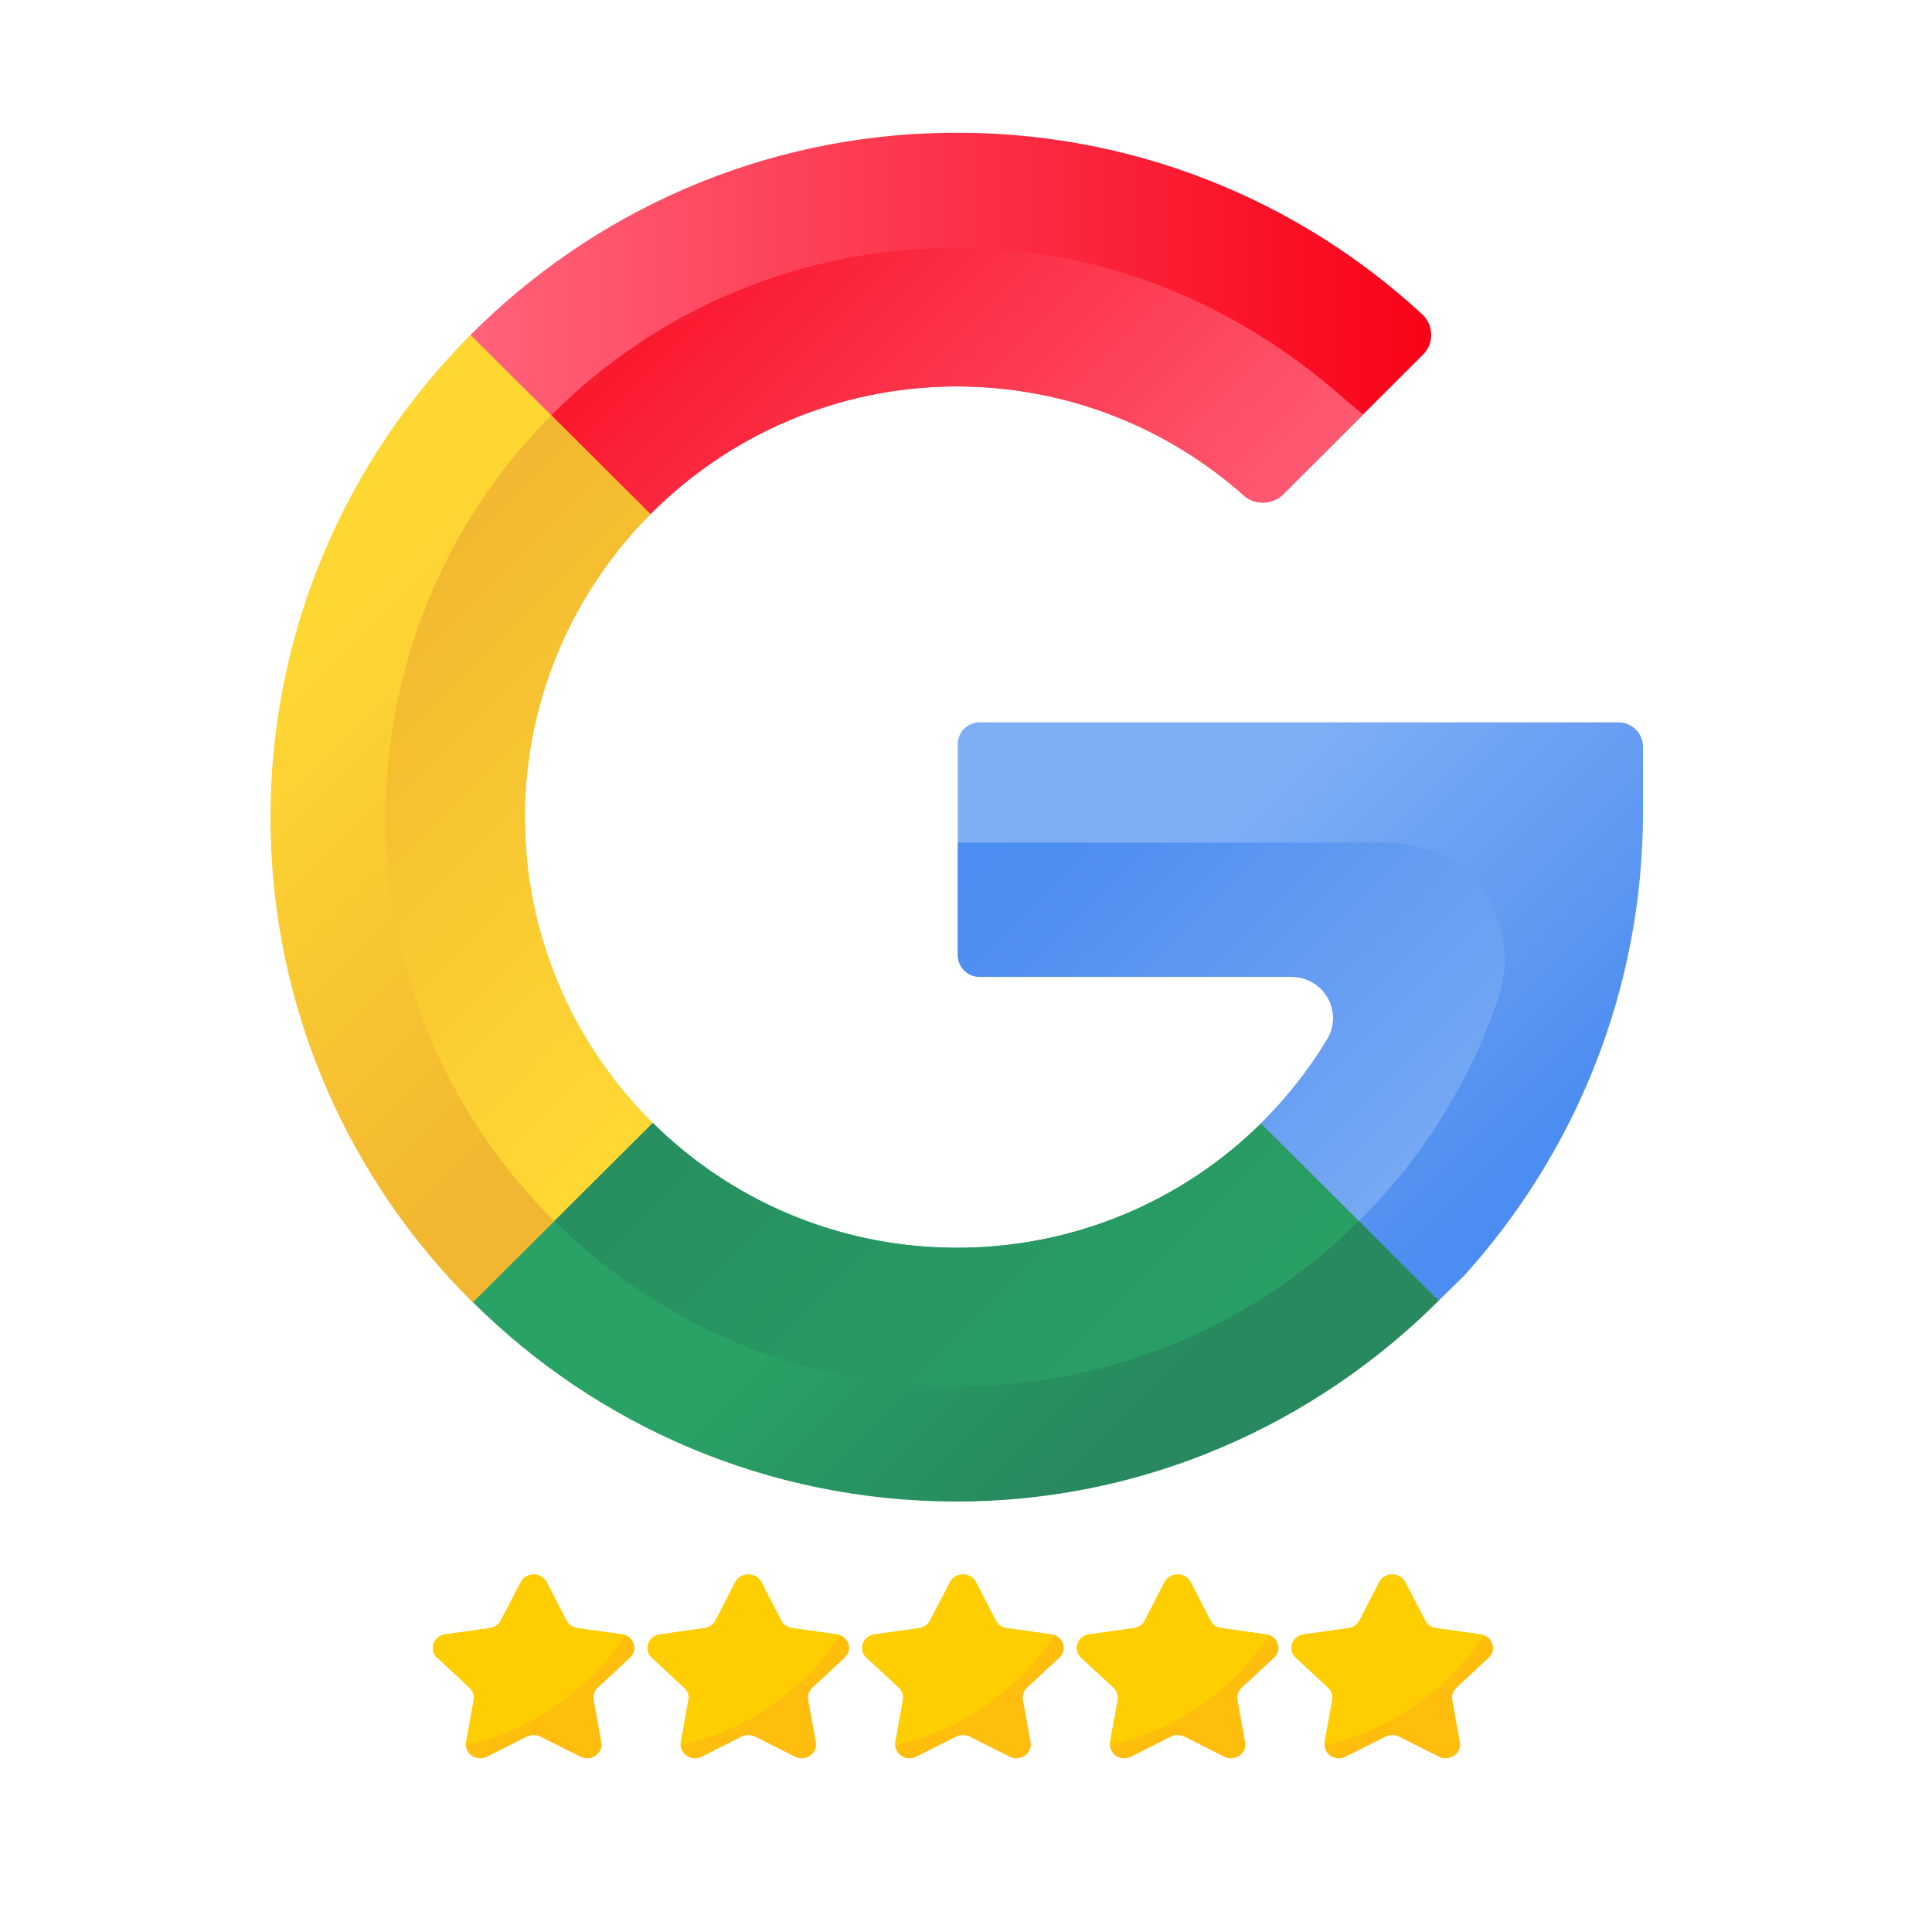 <svg xmlns="http://www.w3.org/2000/svg" xmlns:xlink="http://www.w3.org/1999/xlink" width="50" zoomAndPan="magnify" viewBox="0 0 37.5 37.5" height="50" preserveAspectRatio="xMidYMid meet" version="1.2"><defs><clipPath id="1d88b30c04"><path d="M 9 2.516 L 28 2.516 L 28 11 L 9 11 Z M 9 2.516 "/></clipPath><clipPath id="b531ff776f"><path d="M 12.625 9.98 C 14.148 8.449 16.258 7.5 18.578 7.5 C 20.719 7.504 22.668 8.305 24.148 9.621 C 24.359 9.809 24.699 9.797 24.902 9.598 L 27.617 6.887 C 27.84 6.668 27.832 6.309 27.602 6.098 C 25.184 3.867 21.934 2.523 18.367 2.578 C 14.762 2.629 11.5 4.125 9.133 6.5 C 8.867 6.766 9.18 9.973 9.18 9.973 C 9.18 9.973 11.137 11.477 12.625 9.98 Z M 12.625 9.98 "/></clipPath><linearGradient x1="69.282" gradientTransform="matrix(0.052,0,0,0.052,5.25,2.575)" y1="77.444" x2="432.436" gradientUnits="userSpaceOnUse" y2="77.444" id="71d6b989e4"><stop style="stop-color:#ff637b;stop-opacity:1;" offset="0"/><stop style="stop-color:#ff637b;stop-opacity:1;" offset="0.016"/><stop style="stop-color:#ff627a;stop-opacity:1;" offset="0.023"/><stop style="stop-color:#ff6179;stop-opacity:1;" offset="0.031"/><stop style="stop-color:#ff6078;stop-opacity:1;" offset="0.039"/><stop style="stop-color:#ff6077;stop-opacity:1;" offset="0.047"/><stop style="stop-color:#ff5f77;stop-opacity:1;" offset="0.055"/><stop style="stop-color:#ff5e76;stop-opacity:1;" offset="0.062"/><stop style="stop-color:#ff5d75;stop-opacity:1;" offset="0.07"/><stop style="stop-color:#ff5c74;stop-opacity:1;" offset="0.078"/><stop style="stop-color:#ff5c73;stop-opacity:1;" offset="0.086"/><stop style="stop-color:#fe5b73;stop-opacity:1;" offset="0.094"/><stop style="stop-color:#fe5a72;stop-opacity:1;" offset="0.102"/><stop style="stop-color:#fe5971;stop-opacity:1;" offset="0.109"/><stop style="stop-color:#fe5970;stop-opacity:1;" offset="0.117"/><stop style="stop-color:#fe5870;stop-opacity:1;" offset="0.125"/><stop style="stop-color:#fe576f;stop-opacity:1;" offset="0.133"/><stop style="stop-color:#fe566e;stop-opacity:1;" offset="0.141"/><stop style="stop-color:#fe566d;stop-opacity:1;" offset="0.148"/><stop style="stop-color:#fe556c;stop-opacity:1;" offset="0.156"/><stop style="stop-color:#fe546c;stop-opacity:1;" offset="0.164"/><stop style="stop-color:#fe536b;stop-opacity:1;" offset="0.172"/><stop style="stop-color:#fe536a;stop-opacity:1;" offset="0.18"/><stop style="stop-color:#fe5269;stop-opacity:1;" offset="0.188"/><stop style="stop-color:#fe5168;stop-opacity:1;" offset="0.195"/><stop style="stop-color:#fe5068;stop-opacity:1;" offset="0.203"/><stop style="stop-color:#fe4f67;stop-opacity:1;" offset="0.211"/><stop style="stop-color:#fe4f66;stop-opacity:1;" offset="0.219"/><stop style="stop-color:#fe4e65;stop-opacity:1;" offset="0.227"/><stop style="stop-color:#fe4d64;stop-opacity:1;" offset="0.234"/><stop style="stop-color:#fe4c64;stop-opacity:1;" offset="0.242"/><stop style="stop-color:#fe4c63;stop-opacity:1;" offset="0.25"/><stop style="stop-color:#fd4b62;stop-opacity:1;" offset="0.258"/><stop style="stop-color:#fd4a61;stop-opacity:1;" offset="0.266"/><stop style="stop-color:#fd4960;stop-opacity:1;" offset="0.273"/><stop style="stop-color:#fd4960;stop-opacity:1;" offset="0.281"/><stop style="stop-color:#fd485f;stop-opacity:1;" offset="0.289"/><stop style="stop-color:#fd475e;stop-opacity:1;" offset="0.297"/><stop style="stop-color:#fd465d;stop-opacity:1;" offset="0.305"/><stop style="stop-color:#fd465d;stop-opacity:1;" offset="0.312"/><stop style="stop-color:#fd455c;stop-opacity:1;" offset="0.32"/><stop style="stop-color:#fd445b;stop-opacity:1;" offset="0.328"/><stop style="stop-color:#fd435a;stop-opacity:1;" offset="0.336"/><stop style="stop-color:#fd4259;stop-opacity:1;" offset="0.344"/><stop style="stop-color:#fd4259;stop-opacity:1;" offset="0.352"/><stop style="stop-color:#fd4158;stop-opacity:1;" offset="0.359"/><stop style="stop-color:#fd4057;stop-opacity:1;" offset="0.367"/><stop style="stop-color:#fd3f56;stop-opacity:1;" offset="0.375"/><stop style="stop-color:#fd3f55;stop-opacity:1;" offset="0.383"/><stop style="stop-color:#fd3e55;stop-opacity:1;" offset="0.391"/><stop style="stop-color:#fd3d54;stop-opacity:1;" offset="0.398"/><stop style="stop-color:#fd3c53;stop-opacity:1;" offset="0.406"/><stop style="stop-color:#fd3c52;stop-opacity:1;" offset="0.414"/><stop style="stop-color:#fc3b51;stop-opacity:1;" offset="0.422"/><stop style="stop-color:#fc3a51;stop-opacity:1;" offset="0.43"/><stop style="stop-color:#fc3950;stop-opacity:1;" offset="0.438"/><stop style="stop-color:#fc384f;stop-opacity:1;" offset="0.445"/><stop style="stop-color:#fc384e;stop-opacity:1;" offset="0.453"/><stop style="stop-color:#fc374e;stop-opacity:1;" offset="0.461"/><stop style="stop-color:#fc364d;stop-opacity:1;" offset="0.469"/><stop style="stop-color:#fc354c;stop-opacity:1;" offset="0.477"/><stop style="stop-color:#fc354b;stop-opacity:1;" offset="0.484"/><stop style="stop-color:#fc344a;stop-opacity:1;" offset="0.492"/><stop style="stop-color:#fc334a;stop-opacity:1;" offset="0.5"/><stop style="stop-color:#fc3249;stop-opacity:1;" offset="0.508"/><stop style="stop-color:#fc3248;stop-opacity:1;" offset="0.516"/><stop style="stop-color:#fc3147;stop-opacity:1;" offset="0.523"/><stop style="stop-color:#fc3046;stop-opacity:1;" offset="0.531"/><stop style="stop-color:#fc2f46;stop-opacity:1;" offset="0.539"/><stop style="stop-color:#fc2f45;stop-opacity:1;" offset="0.547"/><stop style="stop-color:#fc2e44;stop-opacity:1;" offset="0.555"/><stop style="stop-color:#fc2d43;stop-opacity:1;" offset="0.562"/><stop style="stop-color:#fc2c42;stop-opacity:1;" offset="0.57"/><stop style="stop-color:#fb2b42;stop-opacity:1;" offset="0.578"/><stop style="stop-color:#fb2b41;stop-opacity:1;" offset="0.586"/><stop style="stop-color:#fb2a40;stop-opacity:1;" offset="0.594"/><stop style="stop-color:#fb293f;stop-opacity:1;" offset="0.602"/><stop style="stop-color:#fb283f;stop-opacity:1;" offset="0.609"/><stop style="stop-color:#fb283e;stop-opacity:1;" offset="0.617"/><stop style="stop-color:#fb273d;stop-opacity:1;" offset="0.625"/><stop style="stop-color:#fb263c;stop-opacity:1;" offset="0.633"/><stop style="stop-color:#fb253b;stop-opacity:1;" offset="0.641"/><stop style="stop-color:#fb253b;stop-opacity:1;" offset="0.648"/><stop style="stop-color:#fb243a;stop-opacity:1;" offset="0.656"/><stop style="stop-color:#fb2339;stop-opacity:1;" offset="0.664"/><stop style="stop-color:#fb2238;stop-opacity:1;" offset="0.672"/><stop style="stop-color:#fb2237;stop-opacity:1;" offset="0.68"/><stop style="stop-color:#fb2137;stop-opacity:1;" offset="0.688"/><stop style="stop-color:#fb2036;stop-opacity:1;" offset="0.695"/><stop style="stop-color:#fb1f35;stop-opacity:1;" offset="0.703"/><stop style="stop-color:#fb1e34;stop-opacity:1;" offset="0.711"/><stop style="stop-color:#fb1e33;stop-opacity:1;" offset="0.719"/><stop style="stop-color:#fb1d33;stop-opacity:1;" offset="0.727"/><stop style="stop-color:#fb1c32;stop-opacity:1;" offset="0.734"/><stop style="stop-color:#fa1b31;stop-opacity:1;" offset="0.742"/><stop style="stop-color:#fa1b30;stop-opacity:1;" offset="0.75"/><stop style="stop-color:#fa1a30;stop-opacity:1;" offset="0.758"/><stop style="stop-color:#fa192f;stop-opacity:1;" offset="0.766"/><stop style="stop-color:#fa182e;stop-opacity:1;" offset="0.773"/><stop style="stop-color:#fa182d;stop-opacity:1;" offset="0.781"/><stop style="stop-color:#fa172c;stop-opacity:1;" offset="0.789"/><stop style="stop-color:#fa162c;stop-opacity:1;" offset="0.797"/><stop style="stop-color:#fa152b;stop-opacity:1;" offset="0.805"/><stop style="stop-color:#fa142a;stop-opacity:1;" offset="0.812"/><stop style="stop-color:#fa1429;stop-opacity:1;" offset="0.82"/><stop style="stop-color:#fa1328;stop-opacity:1;" offset="0.828"/><stop style="stop-color:#fa1228;stop-opacity:1;" offset="0.836"/><stop style="stop-color:#fa1127;stop-opacity:1;" offset="0.844"/><stop style="stop-color:#fa1126;stop-opacity:1;" offset="0.852"/><stop style="stop-color:#fa1025;stop-opacity:1;" offset="0.859"/><stop style="stop-color:#fa0f24;stop-opacity:1;" offset="0.867"/><stop style="stop-color:#fa0e24;stop-opacity:1;" offset="0.875"/><stop style="stop-color:#fa0e23;stop-opacity:1;" offset="0.883"/><stop style="stop-color:#fa0d22;stop-opacity:1;" offset="0.891"/><stop style="stop-color:#fa0c21;stop-opacity:1;" offset="0.898"/><stop style="stop-color:#f90b21;stop-opacity:1;" offset="0.906"/><stop style="stop-color:#f90b20;stop-opacity:1;" offset="0.914"/><stop style="stop-color:#f90a1f;stop-opacity:1;" offset="0.922"/><stop style="stop-color:#f9091e;stop-opacity:1;" offset="0.93"/><stop style="stop-color:#f9081d;stop-opacity:1;" offset="0.938"/><stop style="stop-color:#f9071d;stop-opacity:1;" offset="0.945"/><stop style="stop-color:#f9071c;stop-opacity:1;" offset="0.953"/><stop style="stop-color:#f9061b;stop-opacity:1;" offset="0.961"/><stop style="stop-color:#f9051a;stop-opacity:1;" offset="0.969"/><stop style="stop-color:#f90419;stop-opacity:1;" offset="0.977"/><stop style="stop-color:#f90419;stop-opacity:1;" offset="0.984"/><stop style="stop-color:#f90318;stop-opacity:1;" offset="0.992"/><stop style="stop-color:#f90217;stop-opacity:1;" offset="1"/></linearGradient><clipPath id="1680686fc8"><path d="M 10 4 L 27 4 L 27 10 L 10 10 Z M 10 4 "/></clipPath><clipPath id="4f5e341911"><path d="M 12.625 9.98 C 14.148 8.449 16.258 7.5 18.578 7.5 C 20.719 7.504 22.668 8.305 24.148 9.621 C 24.359 9.809 24.699 9.797 24.902 9.598 L 26.461 8.043 C 26.324 7.938 26.191 7.828 26.059 7.711 C 24.027 5.918 21.387 4.777 18.453 4.809 C 15.41 4.84 12.676 6.078 10.699 8.062 C 10.484 8.277 10.398 9.977 10.398 9.977 C 10.398 9.977 10.652 9.953 12.625 9.98 Z M 12.625 9.98 "/></clipPath><linearGradient x1="338.513" gradientTransform="matrix(0.052,0,0,0.052,5.25,2.575)" y1="209.716" x2="134.808" gradientUnits="userSpaceOnUse" y2="6.01" id="d43ab3bf2d"><stop style="stop-color:#ff6178;stop-opacity:1;" offset="0"/><stop style="stop-color:#ff6078;stop-opacity:1;" offset="0.008"/><stop style="stop-color:#ff5f77;stop-opacity:1;" offset="0.016"/><stop style="stop-color:#ff5f77;stop-opacity:1;" offset="0.023"/><stop style="stop-color:#ff5e76;stop-opacity:1;" offset="0.031"/><stop style="stop-color:#ff5d75;stop-opacity:1;" offset="0.039"/><stop style="stop-color:#ff5d75;stop-opacity:1;" offset="0.047"/><stop style="stop-color:#ff5c74;stop-opacity:1;" offset="0.055"/><stop style="stop-color:#ff5b73;stop-opacity:1;" offset="0.062"/><stop style="stop-color:#fe5b72;stop-opacity:1;" offset="0.07"/><stop style="stop-color:#fe5a72;stop-opacity:1;" offset="0.078"/><stop style="stop-color:#fe5971;stop-opacity:1;" offset="0.086"/><stop style="stop-color:#fe5970;stop-opacity:1;" offset="0.094"/><stop style="stop-color:#fe5870;stop-opacity:1;" offset="0.102"/><stop style="stop-color:#fe576f;stop-opacity:1;" offset="0.109"/><stop style="stop-color:#fe576e;stop-opacity:1;" offset="0.117"/><stop style="stop-color:#fe566d;stop-opacity:1;" offset="0.125"/><stop style="stop-color:#fe556d;stop-opacity:1;" offset="0.133"/><stop style="stop-color:#fe556c;stop-opacity:1;" offset="0.141"/><stop style="stop-color:#fe546b;stop-opacity:1;" offset="0.148"/><stop style="stop-color:#fe536b;stop-opacity:1;" offset="0.156"/><stop style="stop-color:#fe526a;stop-opacity:1;" offset="0.164"/><stop style="stop-color:#fe5269;stop-opacity:1;" offset="0.172"/><stop style="stop-color:#fe5169;stop-opacity:1;" offset="0.18"/><stop style="stop-color:#fe5068;stop-opacity:1;" offset="0.188"/><stop style="stop-color:#fe5067;stop-opacity:1;" offset="0.195"/><stop style="stop-color:#fe4f66;stop-opacity:1;" offset="0.203"/><stop style="stop-color:#fe4e66;stop-opacity:1;" offset="0.211"/><stop style="stop-color:#fe4e65;stop-opacity:1;" offset="0.219"/><stop style="stop-color:#fe4d64;stop-opacity:1;" offset="0.227"/><stop style="stop-color:#fe4c64;stop-opacity:1;" offset="0.234"/><stop style="stop-color:#fe4c63;stop-opacity:1;" offset="0.242"/><stop style="stop-color:#fd4b62;stop-opacity:1;" offset="0.245"/><stop style="stop-color:#fd4b62;stop-opacity:1;" offset="0.25"/><stop style="stop-color:#fd4a61;stop-opacity:1;" offset="0.258"/><stop style="stop-color:#fd4a61;stop-opacity:1;" offset="0.266"/><stop style="stop-color:#fd4960;stop-opacity:1;" offset="0.273"/><stop style="stop-color:#fd485f;stop-opacity:1;" offset="0.281"/><stop style="stop-color:#fd485f;stop-opacity:1;" offset="0.289"/><stop style="stop-color:#fd475e;stop-opacity:1;" offset="0.297"/><stop style="stop-color:#fd465d;stop-opacity:1;" offset="0.305"/><stop style="stop-color:#fd465d;stop-opacity:1;" offset="0.312"/><stop style="stop-color:#fd455c;stop-opacity:1;" offset="0.32"/><stop style="stop-color:#fd445b;stop-opacity:1;" offset="0.328"/><stop style="stop-color:#fd435a;stop-opacity:1;" offset="0.336"/><stop style="stop-color:#fd435a;stop-opacity:1;" offset="0.344"/><stop style="stop-color:#fd4259;stop-opacity:1;" offset="0.352"/><stop style="stop-color:#fd4158;stop-opacity:1;" offset="0.359"/><stop style="stop-color:#fd4158;stop-opacity:1;" offset="0.367"/><stop style="stop-color:#fd4057;stop-opacity:1;" offset="0.375"/><stop style="stop-color:#fd3f56;stop-opacity:1;" offset="0.383"/><stop style="stop-color:#fd3f55;stop-opacity:1;" offset="0.391"/><stop style="stop-color:#fd3e55;stop-opacity:1;" offset="0.398"/><stop style="stop-color:#fd3d54;stop-opacity:1;" offset="0.406"/><stop style="stop-color:#fd3d53;stop-opacity:1;" offset="0.414"/><stop style="stop-color:#fd3c53;stop-opacity:1;" offset="0.422"/><stop style="stop-color:#fc3b52;stop-opacity:1;" offset="0.43"/><stop style="stop-color:#fc3b51;stop-opacity:1;" offset="0.438"/><stop style="stop-color:#fc3a51;stop-opacity:1;" offset="0.445"/><stop style="stop-color:#fc3950;stop-opacity:1;" offset="0.453"/><stop style="stop-color:#fc394f;stop-opacity:1;" offset="0.461"/><stop style="stop-color:#fc384e;stop-opacity:1;" offset="0.469"/><stop style="stop-color:#fc374e;stop-opacity:1;" offset="0.477"/><stop style="stop-color:#fc364d;stop-opacity:1;" offset="0.484"/><stop style="stop-color:#fc364c;stop-opacity:1;" offset="0.492"/><stop style="stop-color:#fc354c;stop-opacity:1;" offset="0.5"/><stop style="stop-color:#fc344b;stop-opacity:1;" offset="0.508"/><stop style="stop-color:#fc344a;stop-opacity:1;" offset="0.516"/><stop style="stop-color:#fc3349;stop-opacity:1;" offset="0.523"/><stop style="stop-color:#fc3249;stop-opacity:1;" offset="0.531"/><stop style="stop-color:#fc3248;stop-opacity:1;" offset="0.539"/><stop style="stop-color:#fc3147;stop-opacity:1;" offset="0.547"/><stop style="stop-color:#fc3047;stop-opacity:1;" offset="0.555"/><stop style="stop-color:#fc3046;stop-opacity:1;" offset="0.562"/><stop style="stop-color:#fc2f45;stop-opacity:1;" offset="0.57"/><stop style="stop-color:#fc2e45;stop-opacity:1;" offset="0.578"/><stop style="stop-color:#fc2e44;stop-opacity:1;" offset="0.586"/><stop style="stop-color:#fc2d43;stop-opacity:1;" offset="0.594"/><stop style="stop-color:#fc2c42;stop-opacity:1;" offset="0.602"/><stop style="stop-color:#fb2c42;stop-opacity:1;" offset="0.609"/><stop style="stop-color:#fb2b41;stop-opacity:1;" offset="0.617"/><stop style="stop-color:#fb2a40;stop-opacity:1;" offset="0.625"/><stop style="stop-color:#fb2940;stop-opacity:1;" offset="0.633"/><stop style="stop-color:#fb293f;stop-opacity:1;" offset="0.641"/><stop style="stop-color:#fb283e;stop-opacity:1;" offset="0.648"/><stop style="stop-color:#fb273e;stop-opacity:1;" offset="0.656"/><stop style="stop-color:#fb273d;stop-opacity:1;" offset="0.664"/><stop style="stop-color:#fb263c;stop-opacity:1;" offset="0.672"/><stop style="stop-color:#fb253b;stop-opacity:1;" offset="0.68"/><stop style="stop-color:#fb253b;stop-opacity:1;" offset="0.688"/><stop style="stop-color:#fb243a;stop-opacity:1;" offset="0.695"/><stop style="stop-color:#fb2339;stop-opacity:1;" offset="0.703"/><stop style="stop-color:#fb2339;stop-opacity:1;" offset="0.711"/><stop style="stop-color:#fb2238;stop-opacity:1;" offset="0.719"/><stop style="stop-color:#fb2137;stop-opacity:1;" offset="0.727"/><stop style="stop-color:#fb2136;stop-opacity:1;" offset="0.734"/><stop style="stop-color:#fb2036;stop-opacity:1;" offset="0.742"/><stop style="stop-color:#fb1f35;stop-opacity:1;" offset="0.75"/><stop style="stop-color:#fb1f34;stop-opacity:1;" offset="0.755"/><stop style="stop-color:#fb1e34;stop-opacity:1;" offset="0.758"/><stop style="stop-color:#fb1e34;stop-opacity:1;" offset="0.766"/><stop style="stop-color:#fb1d33;stop-opacity:1;" offset="0.773"/><stop style="stop-color:#fb1c32;stop-opacity:1;" offset="0.781"/><stop style="stop-color:#fb1c32;stop-opacity:1;" offset="0.789"/><stop style="stop-color:#fa1b31;stop-opacity:1;" offset="0.797"/><stop style="stop-color:#fa1a30;stop-opacity:1;" offset="0.805"/><stop style="stop-color:#fa1a2f;stop-opacity:1;" offset="0.812"/><stop style="stop-color:#fa192f;stop-opacity:1;" offset="0.82"/><stop style="stop-color:#fa182e;stop-opacity:1;" offset="0.828"/><stop style="stop-color:#fa182d;stop-opacity:1;" offset="0.836"/><stop style="stop-color:#fa172d;stop-opacity:1;" offset="0.844"/><stop style="stop-color:#fa162c;stop-opacity:1;" offset="0.852"/><stop style="stop-color:#fa162b;stop-opacity:1;" offset="0.859"/><stop style="stop-color:#fa152a;stop-opacity:1;" offset="0.867"/><stop style="stop-color:#fa142a;stop-opacity:1;" offset="0.875"/><stop style="stop-color:#fa1429;stop-opacity:1;" offset="0.883"/><stop style="stop-color:#fa1328;stop-opacity:1;" offset="0.891"/><stop style="stop-color:#fa1228;stop-opacity:1;" offset="0.898"/><stop style="stop-color:#fa1227;stop-opacity:1;" offset="0.906"/><stop style="stop-color:#fa1126;stop-opacity:1;" offset="0.914"/><stop style="stop-color:#fa1026;stop-opacity:1;" offset="0.922"/><stop style="stop-color:#fa0f25;stop-opacity:1;" offset="0.93"/><stop style="stop-color:#fa0f24;stop-opacity:1;" offset="0.938"/><stop style="stop-color:#fa0e23;stop-opacity:1;" offset="0.945"/><stop style="stop-color:#fa0d23;stop-opacity:1;" offset="0.953"/><stop style="stop-color:#fa0d22;stop-opacity:1;" offset="0.961"/><stop style="stop-color:#fa0c21;stop-opacity:1;" offset="0.969"/><stop style="stop-color:#f90b21;stop-opacity:1;" offset="0.977"/><stop style="stop-color:#f90b20;stop-opacity:1;" offset="0.984"/><stop style="stop-color:#f90a1f;stop-opacity:1;" offset="0.992"/><stop style="stop-color:#f9091e;stop-opacity:1;" offset="1"/></linearGradient><clipPath id="7c2e58d9bf"><path d="M 5.246 6 L 13 6 L 13 26 L 5.246 26 Z M 5.246 6 "/></clipPath><clipPath id="a7424dfa61"><path d="M 10.188 15.785 C 10.168 18.137 11.121 20.266 12.668 21.797 L 11.48 24.355 L 9.176 25.281 C 6.758 22.879 5.254 19.555 5.25 15.879 C 5.246 12.23 6.73 8.91 9.133 6.5 L 12.625 9.98 C 11.137 11.477 10.211 13.527 10.188 15.785 Z M 10.188 15.785 "/></clipPath><linearGradient x1="-52.785" gradientTransform="matrix(0.052,0,0,0.052,5.25,2.575)" y1="128.026" x2="198.519" gradientUnits="userSpaceOnUse" y2="379.331" id="802beac038"><stop style="stop-color:#ffd833;stop-opacity:1;" offset="0"/><stop style="stop-color:#ffd733;stop-opacity:1;" offset="0.25"/><stop style="stop-color:#fed733;stop-opacity:1;" offset="0.266"/><stop style="stop-color:#fed633;stop-opacity:1;" offset="0.281"/><stop style="stop-color:#fed533;stop-opacity:1;" offset="0.283"/><stop style="stop-color:#fed433;stop-opacity:1;" offset="0.297"/><stop style="stop-color:#fdd433;stop-opacity:1;" offset="0.312"/><stop style="stop-color:#fdd333;stop-opacity:1;" offset="0.328"/><stop style="stop-color:#fdd233;stop-opacity:1;" offset="0.344"/><stop style="stop-color:#fcd133;stop-opacity:1;" offset="0.359"/><stop style="stop-color:#fcd033;stop-opacity:1;" offset="0.375"/><stop style="stop-color:#fbcf32;stop-opacity:1;" offset="0.391"/><stop style="stop-color:#fbce32;stop-opacity:1;" offset="0.406"/><stop style="stop-color:#fbcd32;stop-opacity:1;" offset="0.422"/><stop style="stop-color:#facc32;stop-opacity:1;" offset="0.438"/><stop style="stop-color:#facb32;stop-opacity:1;" offset="0.453"/><stop style="stop-color:#faca32;stop-opacity:1;" offset="0.469"/><stop style="stop-color:#f9c932;stop-opacity:1;" offset="0.484"/><stop style="stop-color:#f9c832;stop-opacity:1;" offset="0.5"/><stop style="stop-color:#f9c732;stop-opacity:1;" offset="0.516"/><stop style="stop-color:#f8c632;stop-opacity:1;" offset="0.531"/><stop style="stop-color:#f8c532;stop-opacity:1;" offset="0.547"/><stop style="stop-color:#f7c432;stop-opacity:1;" offset="0.562"/><stop style="stop-color:#f7c332;stop-opacity:1;" offset="0.578"/><stop style="stop-color:#f7c232;stop-opacity:1;" offset="0.594"/><stop style="stop-color:#f6c132;stop-opacity:1;" offset="0.609"/><stop style="stop-color:#f6c032;stop-opacity:1;" offset="0.625"/><stop style="stop-color:#f6bf32;stop-opacity:1;" offset="0.641"/><stop style="stop-color:#f5bf31;stop-opacity:1;" offset="0.656"/><stop style="stop-color:#f5be31;stop-opacity:1;" offset="0.672"/><stop style="stop-color:#f4bd31;stop-opacity:1;" offset="0.688"/><stop style="stop-color:#f4bc31;stop-opacity:1;" offset="0.703"/><stop style="stop-color:#f4bb31;stop-opacity:1;" offset="0.717"/><stop style="stop-color:#f4ba31;stop-opacity:1;" offset="0.719"/><stop style="stop-color:#f3ba31;stop-opacity:1;" offset="0.734"/><stop style="stop-color:#f3b931;stop-opacity:1;" offset="0.75"/><stop style="stop-color:#f3b831;stop-opacity:1;" offset="0.766"/><stop style="stop-color:#f2b731;stop-opacity:1;" offset="0.781"/><stop style="stop-color:#f2b631;stop-opacity:1;" offset="0.812"/><stop style="stop-color:#f2b631;stop-opacity:1;" offset="0.875"/><stop style="stop-color:#f2b631;stop-opacity:1;" offset="1"/></linearGradient><clipPath id="8b6f1df75f"><path d="M 7 8 L 13 8 L 13 24 L 7 24 Z M 7 8 "/></clipPath><clipPath id="df7a9cebc6"><path d="M 10.188 15.785 C 10.168 18.137 11.121 20.266 12.668 21.797 L 10.762 23.703 C 8.777 21.738 7.535 19.031 7.488 16.039 C 7.441 12.922 8.672 10.098 10.699 8.062 L 12.625 9.98 C 11.137 11.477 10.211 13.527 10.188 15.785 Z M 10.188 15.785 "/></clipPath><linearGradient x1="198.522" gradientTransform="matrix(0.052,0,0,0.052,5.25,2.575)" y1="349.038" x2="-1.633" gradientUnits="userSpaceOnUse" y2="148.883" id="d2888a7539"><stop style="stop-color:#ffd833;stop-opacity:1;" offset="0"/><stop style="stop-color:#ffd833;stop-opacity:1;" offset="0.125"/><stop style="stop-color:#ffd733;stop-opacity:1;" offset="0.141"/><stop style="stop-color:#fed633;stop-opacity:1;" offset="0.156"/><stop style="stop-color:#fed633;stop-opacity:1;" offset="0.172"/><stop style="stop-color:#fed533;stop-opacity:1;" offset="0.188"/><stop style="stop-color:#fed433;stop-opacity:1;" offset="0.203"/><stop style="stop-color:#fdd333;stop-opacity:1;" offset="0.219"/><stop style="stop-color:#fdd333;stop-opacity:1;" offset="0.234"/><stop style="stop-color:#fdd233;stop-opacity:1;" offset="0.25"/><stop style="stop-color:#fcd133;stop-opacity:1;" offset="0.25"/><stop style="stop-color:#fcd133;stop-opacity:1;" offset="0.266"/><stop style="stop-color:#fcd133;stop-opacity:1;" offset="0.281"/><stop style="stop-color:#fcd033;stop-opacity:1;" offset="0.297"/><stop style="stop-color:#fccf32;stop-opacity:1;" offset="0.312"/><stop style="stop-color:#fbce32;stop-opacity:1;" offset="0.328"/><stop style="stop-color:#fbce32;stop-opacity:1;" offset="0.344"/><stop style="stop-color:#fbcd32;stop-opacity:1;" offset="0.359"/><stop style="stop-color:#fbcc32;stop-opacity:1;" offset="0.375"/><stop style="stop-color:#facc32;stop-opacity:1;" offset="0.391"/><stop style="stop-color:#facb32;stop-opacity:1;" offset="0.406"/><stop style="stop-color:#faca32;stop-opacity:1;" offset="0.422"/><stop style="stop-color:#f9c932;stop-opacity:1;" offset="0.438"/><stop style="stop-color:#f9c932;stop-opacity:1;" offset="0.453"/><stop style="stop-color:#f9c832;stop-opacity:1;" offset="0.469"/><stop style="stop-color:#f9c732;stop-opacity:1;" offset="0.484"/><stop style="stop-color:#f8c732;stop-opacity:1;" offset="0.5"/><stop style="stop-color:#f8c632;stop-opacity:1;" offset="0.516"/><stop style="stop-color:#f8c532;stop-opacity:1;" offset="0.531"/><stop style="stop-color:#f7c432;stop-opacity:1;" offset="0.547"/><stop style="stop-color:#f7c432;stop-opacity:1;" offset="0.562"/><stop style="stop-color:#f7c332;stop-opacity:1;" offset="0.578"/><stop style="stop-color:#f7c232;stop-opacity:1;" offset="0.594"/><stop style="stop-color:#f6c232;stop-opacity:1;" offset="0.609"/><stop style="stop-color:#f6c132;stop-opacity:1;" offset="0.625"/><stop style="stop-color:#f6c032;stop-opacity:1;" offset="0.641"/><stop style="stop-color:#f6bf32;stop-opacity:1;" offset="0.656"/><stop style="stop-color:#f5bf31;stop-opacity:1;" offset="0.672"/><stop style="stop-color:#f5be31;stop-opacity:1;" offset="0.688"/><stop style="stop-color:#f5bd31;stop-opacity:1;" offset="0.703"/><stop style="stop-color:#f4bd31;stop-opacity:1;" offset="0.719"/><stop style="stop-color:#f4bc31;stop-opacity:1;" offset="0.734"/><stop style="stop-color:#f4bb31;stop-opacity:1;" offset="0.75"/><stop style="stop-color:#f4bb31;stop-opacity:1;" offset="0.75"/><stop style="stop-color:#f4ba31;stop-opacity:1;" offset="0.766"/><stop style="stop-color:#f3ba31;stop-opacity:1;" offset="0.781"/><stop style="stop-color:#f3b931;stop-opacity:1;" offset="0.797"/><stop style="stop-color:#f3b831;stop-opacity:1;" offset="0.812"/><stop style="stop-color:#f3b731;stop-opacity:1;" offset="0.828"/><stop style="stop-color:#f2b731;stop-opacity:1;" offset="0.844"/><stop style="stop-color:#f2b631;stop-opacity:1;" offset="0.875"/><stop style="stop-color:#f2b631;stop-opacity:1;" offset="1"/></linearGradient><clipPath id="b2f1cd7809"><path d="M 9 21 L 28 21 L 28 29.16 L 9 29.16 Z M 9 21 "/></clipPath><clipPath id="5b3c4749e6"><path d="M 24.477 21.805 C 22.949 23.312 20.84 24.234 18.516 24.219 C 16.234 24.203 14.172 23.281 12.672 21.797 L 9.18 25.277 C 11.578 27.66 14.879 29.133 18.527 29.145 C 22.184 29.156 25.508 27.656 27.926 25.246 L 26.93 23.117 Z M 24.477 21.805 "/></clipPath><linearGradient x1="137.107" gradientTransform="matrix(0.052,0,0,0.052,5.25,2.575)" y1="307.037" x2="387.213" gradientUnits="userSpaceOnUse" y2="557.142" id="1139f05b8d"><stop style="stop-color:#28a265;stop-opacity:1;" offset="0"/><stop style="stop-color:#28a265;stop-opacity:1;" offset="0.25"/><stop style="stop-color:#28a265;stop-opacity:1;" offset="0.282"/><stop style="stop-color:#28a265;stop-opacity:1;" offset="0.375"/><stop style="stop-color:#28a265;stop-opacity:1;" offset="0.391"/><stop style="stop-color:#28a165;stop-opacity:1;" offset="0.398"/><stop style="stop-color:#28a065;stop-opacity:1;" offset="0.406"/><stop style="stop-color:#28a064;stop-opacity:1;" offset="0.414"/><stop style="stop-color:#289f64;stop-opacity:1;" offset="0.422"/><stop style="stop-color:#289f64;stop-opacity:1;" offset="0.43"/><stop style="stop-color:#289e64;stop-opacity:1;" offset="0.438"/><stop style="stop-color:#289d64;stop-opacity:1;" offset="0.445"/><stop style="stop-color:#289d64;stop-opacity:1;" offset="0.453"/><stop style="stop-color:#289c63;stop-opacity:1;" offset="0.461"/><stop style="stop-color:#289b63;stop-opacity:1;" offset="0.469"/><stop style="stop-color:#289b63;stop-opacity:1;" offset="0.477"/><stop style="stop-color:#289a63;stop-opacity:1;" offset="0.484"/><stop style="stop-color:#289963;stop-opacity:1;" offset="0.492"/><stop style="stop-color:#289962;stop-opacity:1;" offset="0.5"/><stop style="stop-color:#289862;stop-opacity:1;" offset="0.508"/><stop style="stop-color:#289862;stop-opacity:1;" offset="0.516"/><stop style="stop-color:#289762;stop-opacity:1;" offset="0.523"/><stop style="stop-color:#289662;stop-opacity:1;" offset="0.531"/><stop style="stop-color:#289662;stop-opacity:1;" offset="0.539"/><stop style="stop-color:#289561;stop-opacity:1;" offset="0.547"/><stop style="stop-color:#289461;stop-opacity:1;" offset="0.555"/><stop style="stop-color:#289461;stop-opacity:1;" offset="0.562"/><stop style="stop-color:#289361;stop-opacity:1;" offset="0.57"/><stop style="stop-color:#289361;stop-opacity:1;" offset="0.578"/><stop style="stop-color:#289261;stop-opacity:1;" offset="0.586"/><stop style="stop-color:#289160;stop-opacity:1;" offset="0.594"/><stop style="stop-color:#289160;stop-opacity:1;" offset="0.602"/><stop style="stop-color:#289060;stop-opacity:1;" offset="0.609"/><stop style="stop-color:#288f60;stop-opacity:1;" offset="0.617"/><stop style="stop-color:#288f60;stop-opacity:1;" offset="0.625"/><stop style="stop-color:#288e60;stop-opacity:1;" offset="0.633"/><stop style="stop-color:#288d5f;stop-opacity:1;" offset="0.641"/><stop style="stop-color:#288d5f;stop-opacity:1;" offset="0.648"/><stop style="stop-color:#288c5f;stop-opacity:1;" offset="0.656"/><stop style="stop-color:#288c5f;stop-opacity:1;" offset="0.664"/><stop style="stop-color:#288b5f;stop-opacity:1;" offset="0.672"/><stop style="stop-color:#288a5e;stop-opacity:1;" offset="0.68"/><stop style="stop-color:#288a5e;stop-opacity:1;" offset="0.688"/><stop style="stop-color:#28895e;stop-opacity:1;" offset="0.718"/><stop style="stop-color:#28895e;stop-opacity:1;" offset="0.75"/><stop style="stop-color:#28895e;stop-opacity:1;" offset="1"/></linearGradient><clipPath id="b2c742d34a"><path d="M 10 21 L 27 21 L 27 27 L 10 27 Z M 10 21 "/></clipPath><clipPath id="1a6b6a2b5d"><path d="M 24.477 21.805 C 22.949 23.312 20.84 24.234 18.516 24.219 C 16.234 24.203 14.172 23.281 12.672 21.797 L 10.762 23.699 C 12.762 25.688 15.523 26.914 18.57 26.914 C 21.617 26.914 24.375 25.688 26.379 23.699 Z M 24.477 21.805 "/></clipPath><linearGradient x1="360.58" gradientTransform="matrix(0.052,0,0,0.052,5.25,2.575)" y1="511.091" x2="161.964" gradientUnits="userSpaceOnUse" y2="312.475" id="4b7cd0f0e2"><stop style="stop-color:#28a265;stop-opacity:1;" offset="0"/><stop style="stop-color:#28a265;stop-opacity:1;" offset="0.062"/><stop style="stop-color:#28a165;stop-opacity:1;" offset="0.094"/><stop style="stop-color:#28a065;stop-opacity:1;" offset="0.125"/><stop style="stop-color:#28a064;stop-opacity:1;" offset="0.156"/><stop style="stop-color:#289f64;stop-opacity:1;" offset="0.188"/><stop style="stop-color:#289e64;stop-opacity:1;" offset="0.219"/><stop style="stop-color:#289d64;stop-opacity:1;" offset="0.247"/><stop style="stop-color:#289d64;stop-opacity:1;" offset="0.25"/><stop style="stop-color:#289d64;stop-opacity:1;" offset="0.281"/><stop style="stop-color:#289c63;stop-opacity:1;" offset="0.312"/><stop style="stop-color:#289b63;stop-opacity:1;" offset="0.344"/><stop style="stop-color:#289b63;stop-opacity:1;" offset="0.375"/><stop style="stop-color:#289a63;stop-opacity:1;" offset="0.406"/><stop style="stop-color:#289963;stop-opacity:1;" offset="0.438"/><stop style="stop-color:#289962;stop-opacity:1;" offset="0.469"/><stop style="stop-color:#289862;stop-opacity:1;" offset="0.5"/><stop style="stop-color:#289762;stop-opacity:1;" offset="0.531"/><stop style="stop-color:#289762;stop-opacity:1;" offset="0.562"/><stop style="stop-color:#289662;stop-opacity:1;" offset="0.594"/><stop style="stop-color:#289561;stop-opacity:1;" offset="0.625"/><stop style="stop-color:#289461;stop-opacity:1;" offset="0.656"/><stop style="stop-color:#289461;stop-opacity:1;" offset="0.688"/><stop style="stop-color:#289361;stop-opacity:1;" offset="0.719"/><stop style="stop-color:#289261;stop-opacity:1;" offset="0.75"/><stop style="stop-color:#289261;stop-opacity:1;" offset="0.753"/><stop style="stop-color:#289160;stop-opacity:1;" offset="0.781"/><stop style="stop-color:#289160;stop-opacity:1;" offset="0.812"/><stop style="stop-color:#289060;stop-opacity:1;" offset="0.844"/><stop style="stop-color:#289060;stop-opacity:1;" offset="0.875"/><stop style="stop-color:#288f60;stop-opacity:1;" offset="0.906"/><stop style="stop-color:#288e60;stop-opacity:1;" offset="0.938"/><stop style="stop-color:#288e5f;stop-opacity:1;" offset="0.969"/><stop style="stop-color:#288d5f;stop-opacity:1;" offset="1"/></linearGradient><clipPath id="758e13e0b8"><path d="M 18 14 L 31.891 14 L 31.891 26 L 18 26 Z M 18 14 "/></clipPath><clipPath id="059d297cd5"><path d="M 31.891 14.496 C 31.891 14.234 31.676 14.02 31.414 14.02 L 19.016 14.02 C 18.781 14.02 18.59 14.211 18.59 14.445 L 18.59 18.535 C 18.59 18.77 18.781 18.961 19.016 18.961 L 25.07 18.961 C 25.695 18.961 26.082 19.637 25.762 20.172 C 25.402 20.766 24.973 21.312 24.48 21.797 C 24.48 21.801 24.48 21.801 24.477 21.805 L 27.926 25.246 C 28.09 25.082 28.254 24.922 28.422 24.758 C 30.578 22.371 31.891 19.207 31.891 15.758 Z M 31.891 14.496 "/></clipPath><linearGradient x1="295.201" gradientTransform="matrix(0.052,0,0,0.052,5.25,2.575)" y1="179.89" x2="530.23" gradientUnits="userSpaceOnUse" y2="414.919" id="5eccaed91d"><stop style="stop-color:#7faef4;stop-opacity:1;" offset="0"/><stop style="stop-color:#7faef4;stop-opacity:1;" offset="0.25"/><stop style="stop-color:#7faef4;stop-opacity:1;" offset="0.281"/><stop style="stop-color:#7faef4;stop-opacity:1;" offset="0.297"/><stop style="stop-color:#7eadf4;stop-opacity:1;" offset="0.305"/><stop style="stop-color:#7dadf4;stop-opacity:1;" offset="0.312"/><stop style="stop-color:#7dacf4;stop-opacity:1;" offset="0.32"/><stop style="stop-color:#7cacf4;stop-opacity:1;" offset="0.328"/><stop style="stop-color:#7babf4;stop-opacity:1;" offset="0.336"/><stop style="stop-color:#7aabf4;stop-opacity:1;" offset="0.344"/><stop style="stop-color:#79aaf4;stop-opacity:1;" offset="0.352"/><stop style="stop-color:#79aaf4;stop-opacity:1;" offset="0.359"/><stop style="stop-color:#78a9f4;stop-opacity:1;" offset="0.367"/><stop style="stop-color:#77a9f4;stop-opacity:1;" offset="0.375"/><stop style="stop-color:#76a8f4;stop-opacity:1;" offset="0.383"/><stop style="stop-color:#75a8f3;stop-opacity:1;" offset="0.391"/><stop style="stop-color:#75a7f3;stop-opacity:1;" offset="0.398"/><stop style="stop-color:#74a7f3;stop-opacity:1;" offset="0.406"/><stop style="stop-color:#73a6f3;stop-opacity:1;" offset="0.414"/><stop style="stop-color:#72a6f3;stop-opacity:1;" offset="0.422"/><stop style="stop-color:#72a5f3;stop-opacity:1;" offset="0.43"/><stop style="stop-color:#71a5f3;stop-opacity:1;" offset="0.438"/><stop style="stop-color:#70a4f3;stop-opacity:1;" offset="0.445"/><stop style="stop-color:#6fa4f3;stop-opacity:1;" offset="0.453"/><stop style="stop-color:#6ea3f3;stop-opacity:1;" offset="0.458"/><stop style="stop-color:#6ea3f3;stop-opacity:1;" offset="0.461"/><stop style="stop-color:#6ea3f3;stop-opacity:1;" offset="0.469"/><stop style="stop-color:#6da2f3;stop-opacity:1;" offset="0.477"/><stop style="stop-color:#6ca2f3;stop-opacity:1;" offset="0.484"/><stop style="stop-color:#6ba1f3;stop-opacity:1;" offset="0.492"/><stop style="stop-color:#6aa1f3;stop-opacity:1;" offset="0.5"/><stop style="stop-color:#6aa0f3;stop-opacity:1;" offset="0.508"/><stop style="stop-color:#69a0f3;stop-opacity:1;" offset="0.516"/><stop style="stop-color:#689ff3;stop-opacity:1;" offset="0.523"/><stop style="stop-color:#679ff3;stop-opacity:1;" offset="0.531"/><stop style="stop-color:#669ef3;stop-opacity:1;" offset="0.539"/><stop style="stop-color:#669ef3;stop-opacity:1;" offset="0.542"/><stop style="stop-color:#659df2;stop-opacity:1;" offset="0.547"/><stop style="stop-color:#659df2;stop-opacity:1;" offset="0.555"/><stop style="stop-color:#649df2;stop-opacity:1;" offset="0.562"/><stop style="stop-color:#639cf2;stop-opacity:1;" offset="0.57"/><stop style="stop-color:#639cf2;stop-opacity:1;" offset="0.578"/><stop style="stop-color:#629bf2;stop-opacity:1;" offset="0.586"/><stop style="stop-color:#619bf2;stop-opacity:1;" offset="0.594"/><stop style="stop-color:#609af2;stop-opacity:1;" offset="0.602"/><stop style="stop-color:#5f9af2;stop-opacity:1;" offset="0.609"/><stop style="stop-color:#5f99f2;stop-opacity:1;" offset="0.617"/><stop style="stop-color:#5e99f2;stop-opacity:1;" offset="0.625"/><stop style="stop-color:#5d98f2;stop-opacity:1;" offset="0.633"/><stop style="stop-color:#5c97f2;stop-opacity:1;" offset="0.641"/><stop style="stop-color:#5b97f2;stop-opacity:1;" offset="0.648"/><stop style="stop-color:#5b96f2;stop-opacity:1;" offset="0.656"/><stop style="stop-color:#5a96f2;stop-opacity:1;" offset="0.664"/><stop style="stop-color:#5995f2;stop-opacity:1;" offset="0.672"/><stop style="stop-color:#5895f2;stop-opacity:1;" offset="0.68"/><stop style="stop-color:#5894f2;stop-opacity:1;" offset="0.688"/><stop style="stop-color:#5794f2;stop-opacity:1;" offset="0.695"/><stop style="stop-color:#5693f2;stop-opacity:1;" offset="0.703"/><stop style="stop-color:#5593f2;stop-opacity:1;" offset="0.711"/><stop style="stop-color:#5492f1;stop-opacity:1;" offset="0.719"/><stop style="stop-color:#5492f1;stop-opacity:1;" offset="0.727"/><stop style="stop-color:#5391f1;stop-opacity:1;" offset="0.734"/><stop style="stop-color:#5291f1;stop-opacity:1;" offset="0.742"/><stop style="stop-color:#5190f1;stop-opacity:1;" offset="0.75"/><stop style="stop-color:#5090f1;stop-opacity:1;" offset="0.758"/><stop style="stop-color:#508ff1;stop-opacity:1;" offset="0.766"/><stop style="stop-color:#4f8ff1;stop-opacity:1;" offset="0.773"/><stop style="stop-color:#4e8ef1;stop-opacity:1;" offset="0.781"/><stop style="stop-color:#4d8ef1;stop-opacity:1;" offset="0.789"/><stop style="stop-color:#4c8df1;stop-opacity:1;" offset="0.797"/><stop style="stop-color:#4c8df1;stop-opacity:1;" offset="0.812"/><stop style="stop-color:#4c8df1;stop-opacity:1;" offset="0.875"/><stop style="stop-color:#4c8df1;stop-opacity:1;" offset="1"/></linearGradient><clipPath id="ba2e913e98"><path d="M 18 16 L 30 16 L 30 24 L 18 24 Z M 18 16 "/></clipPath><clipPath id="c433cef2a7"><path d="M 29.094 19.34 C 29.578 17.871 28.488 16.355 26.938 16.355 L 18.59 16.355 L 18.59 18.535 C 18.59 18.77 18.781 18.961 19.016 18.961 L 25.07 18.961 C 25.695 18.961 26.082 19.637 25.762 20.172 C 25.402 20.766 24.977 21.309 24.488 21.793 C 24.484 21.797 24.48 21.801 24.477 21.805 L 26.379 23.699 C 27.391 22.699 28.207 21.504 28.773 20.18 C 28.891 19.902 28.996 19.625 29.094 19.34 Z M 29.094 19.34 "/></clipPath><linearGradient x1="464.227" gradientTransform="matrix(0.052,0,0,0.052,5.25,2.575)" y1="407.053" x2="288.529" gradientUnits="userSpaceOnUse" y2="231.355" id="5330611961"><stop style="stop-color:#7faef4;stop-opacity:1;" offset="0"/><stop style="stop-color:#7faef4;stop-opacity:1;" offset="0.016"/><stop style="stop-color:#7eadf4;stop-opacity:1;" offset="0.031"/><stop style="stop-color:#7dadf4;stop-opacity:1;" offset="0.047"/><stop style="stop-color:#7cacf4;stop-opacity:1;" offset="0.062"/><stop style="stop-color:#7babf4;stop-opacity:1;" offset="0.078"/><stop style="stop-color:#7aabf4;stop-opacity:1;" offset="0.094"/><stop style="stop-color:#79aaf4;stop-opacity:1;" offset="0.109"/><stop style="stop-color:#78aaf4;stop-opacity:1;" offset="0.125"/><stop style="stop-color:#78a9f4;stop-opacity:1;" offset="0.141"/><stop style="stop-color:#77a9f4;stop-opacity:1;" offset="0.156"/><stop style="stop-color:#76a8f3;stop-opacity:1;" offset="0.172"/><stop style="stop-color:#75a7f3;stop-opacity:1;" offset="0.188"/><stop style="stop-color:#74a7f3;stop-opacity:1;" offset="0.203"/><stop style="stop-color:#73a6f3;stop-opacity:1;" offset="0.219"/><stop style="stop-color:#72a6f3;stop-opacity:1;" offset="0.234"/><stop style="stop-color:#71a5f3;stop-opacity:1;" offset="0.25"/><stop style="stop-color:#70a4f3;stop-opacity:1;" offset="0.266"/><stop style="stop-color:#6fa4f3;stop-opacity:1;" offset="0.281"/><stop style="stop-color:#6ea3f3;stop-opacity:1;" offset="0.297"/><stop style="stop-color:#6ea3f3;stop-opacity:1;" offset="0.312"/><stop style="stop-color:#6da2f3;stop-opacity:1;" offset="0.328"/><stop style="stop-color:#6ca1f3;stop-opacity:1;" offset="0.344"/><stop style="stop-color:#6ba1f3;stop-opacity:1;" offset="0.359"/><stop style="stop-color:#6aa0f3;stop-opacity:1;" offset="0.375"/><stop style="stop-color:#69a0f3;stop-opacity:1;" offset="0.391"/><stop style="stop-color:#689ff3;stop-opacity:1;" offset="0.401"/><stop style="stop-color:#689ff3;stop-opacity:1;" offset="0.406"/><stop style="stop-color:#679ff3;stop-opacity:1;" offset="0.422"/><stop style="stop-color:#669ef3;stop-opacity:1;" offset="0.438"/><stop style="stop-color:#659df2;stop-opacity:1;" offset="0.453"/><stop style="stop-color:#649df2;stop-opacity:1;" offset="0.469"/><stop style="stop-color:#649cf2;stop-opacity:1;" offset="0.484"/><stop style="stop-color:#639cf2;stop-opacity:1;" offset="0.5"/><stop style="stop-color:#629bf2;stop-opacity:1;" offset="0.516"/><stop style="stop-color:#619af2;stop-opacity:1;" offset="0.531"/><stop style="stop-color:#609af2;stop-opacity:1;" offset="0.547"/><stop style="stop-color:#5f99f2;stop-opacity:1;" offset="0.562"/><stop style="stop-color:#5e99f2;stop-opacity:1;" offset="0.578"/><stop style="stop-color:#5d98f2;stop-opacity:1;" offset="0.594"/><stop style="stop-color:#5c98f2;stop-opacity:1;" offset="0.599"/><stop style="stop-color:#5c97f2;stop-opacity:1;" offset="0.609"/><stop style="stop-color:#5b97f2;stop-opacity:1;" offset="0.625"/><stop style="stop-color:#5a96f2;stop-opacity:1;" offset="0.641"/><stop style="stop-color:#5a96f2;stop-opacity:1;" offset="0.656"/><stop style="stop-color:#5995f2;stop-opacity:1;" offset="0.672"/><stop style="stop-color:#5895f2;stop-opacity:1;" offset="0.688"/><stop style="stop-color:#5794f2;stop-opacity:1;" offset="0.703"/><stop style="stop-color:#5693f2;stop-opacity:1;" offset="0.719"/><stop style="stop-color:#5593f2;stop-opacity:1;" offset="0.734"/><stop style="stop-color:#5492f1;stop-opacity:1;" offset="0.75"/><stop style="stop-color:#5392f1;stop-opacity:1;" offset="0.766"/><stop style="stop-color:#5291f1;stop-opacity:1;" offset="0.781"/><stop style="stop-color:#5190f1;stop-opacity:1;" offset="0.797"/><stop style="stop-color:#5090f1;stop-opacity:1;" offset="0.812"/><stop style="stop-color:#508ff1;stop-opacity:1;" offset="0.828"/><stop style="stop-color:#4f8ff1;stop-opacity:1;" offset="0.844"/><stop style="stop-color:#4e8ef1;stop-opacity:1;" offset="0.859"/><stop style="stop-color:#4d8ef1;stop-opacity:1;" offset="0.875"/><stop style="stop-color:#4c8df1;stop-opacity:1;" offset="1"/></linearGradient><clipPath id="7d60be4137"><path d="M 8.32 30.504 L 13 30.504 L 13 34.207 L 8.32 34.207 Z M 8.32 30.504 "/></clipPath><clipPath id="2d666947f0"><path d="M 12 30.504 L 17 30.504 L 17 34.207 L 12 34.207 Z M 12 30.504 "/></clipPath><clipPath id="ec20be6abd"><path d="M 16 30.504 L 21 30.504 L 21 34.207 L 16 34.207 Z M 16 30.504 "/></clipPath><clipPath id="73bf2ba842"><path d="M 20 30.504 L 25 30.504 L 25 34.207 L 20 34.207 Z M 20 30.504 "/></clipPath><clipPath id="8251a8c6c7"><path d="M 25 30.504 L 29 30.504 L 29 34.207 L 25 34.207 Z M 25 30.504 "/></clipPath><clipPath id="b370db2177"><path d="M 8.32 30.504 L 13 30.504 L 13 34 L 8.32 34 Z M 8.32 30.504 "/></clipPath><clipPath id="c07e6da9a8"><path d="M 12 30.504 L 17 30.504 L 17 34 L 12 34 Z M 12 30.504 "/></clipPath><clipPath id="67c504e995"><path d="M 16 30.504 L 21 30.504 L 21 34 L 16 34 Z M 16 30.504 "/></clipPath><clipPath id="4eb2932a84"><path d="M 20 30.504 L 25 30.504 L 25 34 L 20 34 Z M 20 30.504 "/></clipPath><clipPath id="ac89e4b18a"><path d="M 25 30.504 L 29 30.504 L 29 34 L 25 34 Z M 25 30.504 "/></clipPath></defs><g id="1374b0f6e5"><g clip-rule="nonzero" clip-path="url(#1d88b30c04)"><g clip-rule="nonzero" clip-path="url(#b531ff776f)"><path style=" stroke:none;fill-rule:nonzero;fill:url(#71d6b989e4);" d="M 8.867 2.523 L 8.867 11.477 L 27.84 11.477 L 27.84 2.523 Z M 8.867 2.523 "/></g></g><g clip-rule="nonzero" clip-path="url(#1680686fc8)"><g clip-rule="nonzero" clip-path="url(#4f5e341911)"><path style=" stroke:none;fill-rule:nonzero;fill:url(#d43ab3bf2d);" d="M 10.398 4.777 L 10.398 9.98 L 26.461 9.98 L 26.461 4.777 Z M 10.398 4.777 "/></g></g><g clip-rule="nonzero" clip-path="url(#7c2e58d9bf)"><g clip-rule="nonzero" clip-path="url(#a7424dfa61)"><path style=" stroke:none;fill-rule:nonzero;fill:url(#802beac038);" d="M 5.246 6.5 L 5.246 25.281 L 12.668 25.281 L 12.668 6.5 Z M 5.246 6.5 "/></g></g><g clip-rule="nonzero" clip-path="url(#8b6f1df75f)"><g clip-rule="nonzero" clip-path="url(#df7a9cebc6)"><path style=" stroke:none;fill-rule:nonzero;fill:url(#d2888a7539);" d="M 7.441 8.062 L 7.441 23.703 L 12.668 23.703 L 12.668 8.062 Z M 7.441 8.062 "/></g></g><g clip-rule="nonzero" clip-path="url(#b2f1cd7809)"><g clip-rule="nonzero" clip-path="url(#5b3c4749e6)"><path style=" stroke:none;fill-rule:nonzero;fill:url(#1139f05b8d);" d="M 9.18 21.797 L 9.18 29.156 L 27.926 29.156 L 27.926 21.797 Z M 9.18 21.797 "/></g></g><g clip-rule="nonzero" clip-path="url(#b2c742d34a)"><g clip-rule="nonzero" clip-path="url(#1a6b6a2b5d)"><path style=" stroke:none;fill-rule:nonzero;fill:url(#4b7cd0f0e2);" d="M 10.762 21.797 L 10.762 26.914 L 26.379 26.914 L 26.379 21.797 Z M 10.762 21.797 "/></g></g><g clip-rule="nonzero" clip-path="url(#758e13e0b8)"><g clip-rule="nonzero" clip-path="url(#059d297cd5)"><path style=" stroke:none;fill-rule:nonzero;fill:url(#5eccaed91d);" d="M 18.59 14.02 L 18.59 25.246 L 31.891 25.246 L 31.891 14.02 Z M 18.59 14.02 "/></g></g><g clip-rule="nonzero" clip-path="url(#ba2e913e98)"><g clip-rule="nonzero" clip-path="url(#c433cef2a7)"><path style=" stroke:none;fill-rule:nonzero;fill:url(#5330611961);" d="M 18.59 16.355 L 18.59 23.699 L 29.578 23.699 L 29.578 16.355 Z M 18.59 16.355 "/></g></g><g clip-rule="nonzero" clip-path="url(#7d60be4137)"><path style=" stroke:none;fill-rule:nonzero;fill:#ffbe0d;fill-opacity:1;" d="M 11.602 32.758 C 11.535 32.82 11.508 32.906 11.523 32.996 L 11.672 33.816 C 11.711 34.035 11.469 34.199 11.266 34.098 L 10.488 33.707 C 10.406 33.668 10.309 33.668 10.227 33.707 L 9.453 34.098 C 9.27 34.191 9.055 34.066 9.043 33.879 C 9.043 33.859 9.043 33.84 9.047 33.816 L 9.195 32.996 C 9.211 32.906 9.18 32.82 9.113 32.758 L 8.488 32.176 C 8.32 32.023 8.414 31.754 8.641 31.723 L 9.508 31.602 C 9.602 31.59 9.68 31.535 9.719 31.457 L 10.109 30.707 C 10.211 30.512 10.508 30.512 10.609 30.707 L 10.996 31.457 C 11.039 31.535 11.117 31.59 11.207 31.602 L 12.074 31.723 C 12.098 31.727 12.117 31.73 12.137 31.738 C 12.32 31.805 12.379 32.035 12.23 32.176 Z M 11.602 32.758 "/></g><g clip-rule="nonzero" clip-path="url(#2d666947f0)"><path style=" stroke:none;fill-rule:nonzero;fill:#ffbe0d;fill-opacity:1;" d="M 15.77 32.758 C 15.703 32.82 15.672 32.906 15.688 32.996 L 15.836 33.816 C 15.875 34.035 15.637 34.199 15.43 34.098 L 14.656 33.707 C 14.574 33.668 14.477 33.668 14.395 33.707 L 13.621 34.098 C 13.434 34.191 13.223 34.066 13.211 33.879 C 13.207 33.859 13.211 33.84 13.215 33.816 L 13.363 32.996 C 13.379 32.906 13.348 32.82 13.281 32.758 L 12.652 32.176 C 12.488 32.023 12.578 31.754 12.809 31.723 L 13.676 31.602 C 13.766 31.59 13.844 31.535 13.887 31.457 L 14.273 30.707 C 14.375 30.512 14.672 30.512 14.777 30.707 L 15.164 31.457 C 15.203 31.535 15.281 31.59 15.375 31.602 L 16.242 31.723 C 16.262 31.727 16.285 31.73 16.305 31.738 C 16.484 31.805 16.547 32.035 16.395 32.176 Z M 15.77 32.758 "/></g><g clip-rule="nonzero" clip-path="url(#ec20be6abd)"><path style=" stroke:none;fill-rule:nonzero;fill:#ffbe0d;fill-opacity:1;" d="M 19.934 32.758 C 19.871 32.82 19.84 32.906 19.855 32.996 L 20.004 33.816 C 20.043 34.035 19.801 34.199 19.598 34.098 L 18.82 33.707 C 18.738 33.668 18.641 33.668 18.562 33.707 L 17.785 34.098 C 17.602 34.191 17.387 34.066 17.375 33.879 C 17.375 33.859 17.375 33.84 17.379 33.816 L 17.527 32.996 C 17.543 32.906 17.512 32.82 17.449 32.758 L 16.82 32.176 C 16.652 32.023 16.746 31.754 16.977 31.723 L 17.844 31.602 C 17.934 31.59 18.012 31.535 18.051 31.457 L 18.441 30.707 C 18.543 30.512 18.84 30.512 18.941 30.707 L 19.328 31.457 C 19.371 31.535 19.449 31.59 19.539 31.602 L 20.406 31.723 C 20.43 31.727 20.449 31.73 20.469 31.738 C 20.652 31.805 20.711 32.035 20.562 32.176 Z M 19.934 32.758 "/></g><g clip-rule="nonzero" clip-path="url(#73bf2ba842)"><path style=" stroke:none;fill-rule:nonzero;fill:#ffbe0d;fill-opacity:1;" d="M 24.102 32.758 C 24.035 32.82 24.004 32.906 24.02 32.996 L 24.168 33.816 C 24.207 34.035 23.969 34.199 23.762 34.098 L 22.988 33.707 C 22.906 33.668 22.809 33.668 22.727 33.707 L 21.953 34.098 C 21.766 34.191 21.555 34.066 21.543 33.879 C 21.539 33.859 21.543 33.84 21.547 33.816 L 21.695 32.996 C 21.711 32.906 21.68 32.82 21.613 32.758 L 20.988 32.176 C 20.82 32.023 20.91 31.754 21.141 31.723 L 22.008 31.602 C 22.098 31.59 22.18 31.535 22.219 31.457 L 22.605 30.707 C 22.711 30.512 23.004 30.512 23.109 30.707 L 23.496 31.457 C 23.535 31.535 23.617 31.59 23.707 31.602 L 24.574 31.723 C 24.598 31.727 24.617 31.73 24.637 31.738 C 24.82 31.805 24.879 32.035 24.73 32.176 Z M 24.102 32.758 "/></g><g clip-rule="nonzero" clip-path="url(#8251a8c6c7)"><path style=" stroke:none;fill-rule:nonzero;fill:#ffbe0d;fill-opacity:1;" d="M 28.27 32.758 C 28.203 32.82 28.172 32.906 28.188 32.996 L 28.336 33.816 C 28.375 34.035 28.133 34.199 27.93 34.098 L 27.152 33.707 C 27.074 33.668 26.977 33.668 26.895 33.707 L 26.117 34.098 C 25.934 34.191 25.719 34.066 25.711 33.879 C 25.707 33.859 25.707 33.84 25.711 33.816 L 25.859 32.996 C 25.875 32.906 25.848 32.82 25.781 32.758 L 25.152 32.176 C 24.984 32.023 25.078 31.754 25.309 31.723 L 26.176 31.602 C 26.266 31.59 26.344 31.535 26.387 31.457 L 26.773 30.707 C 26.875 30.512 27.172 30.512 27.273 30.707 L 27.664 31.457 C 27.703 31.535 27.781 31.59 27.871 31.602 L 28.738 31.723 C 28.762 31.727 28.781 31.73 28.801 31.738 C 28.984 31.805 29.047 32.035 28.895 32.176 Z M 28.27 32.758 "/></g><g clip-rule="nonzero" clip-path="url(#b370db2177)"><path style=" stroke:none;fill-rule:nonzero;fill:#ffce00;fill-opacity:1;" d="M 12.137 31.738 C 11.449 32.793 10.348 33.578 9.043 33.879 C 9.043 33.859 9.043 33.84 9.047 33.816 L 9.195 32.996 C 9.211 32.906 9.18 32.82 9.113 32.758 L 8.488 32.176 C 8.32 32.023 8.414 31.754 8.641 31.723 L 9.508 31.602 C 9.602 31.59 9.68 31.535 9.719 31.457 L 10.109 30.707 C 10.211 30.512 10.508 30.512 10.609 30.707 L 10.996 31.457 C 11.039 31.535 11.117 31.59 11.207 31.602 L 12.074 31.723 C 12.098 31.727 12.117 31.73 12.137 31.738 Z M 12.137 31.738 "/></g><g clip-rule="nonzero" clip-path="url(#c07e6da9a8)"><path style=" stroke:none;fill-rule:nonzero;fill:#ffce00;fill-opacity:1;" d="M 16.305 31.738 C 15.617 32.793 14.512 33.578 13.211 33.879 C 13.207 33.859 13.211 33.84 13.215 33.816 L 13.363 32.996 C 13.379 32.906 13.348 32.82 13.281 32.758 L 12.652 32.176 C 12.488 32.023 12.578 31.754 12.809 31.723 L 13.676 31.602 C 13.766 31.59 13.844 31.535 13.887 31.457 L 14.273 30.707 C 14.375 30.512 14.672 30.512 14.777 30.707 L 15.164 31.457 C 15.203 31.535 15.281 31.59 15.375 31.602 L 16.242 31.723 C 16.262 31.727 16.285 31.73 16.305 31.738 Z M 16.305 31.738 "/></g><g clip-rule="nonzero" clip-path="url(#67c504e995)"><path style=" stroke:none;fill-rule:nonzero;fill:#ffce00;fill-opacity:1;" d="M 20.469 31.738 C 19.781 32.793 18.68 33.578 17.375 33.879 C 17.375 33.859 17.375 33.84 17.379 33.816 L 17.527 32.996 C 17.543 32.906 17.512 32.82 17.449 32.758 L 16.82 32.176 C 16.652 32.023 16.746 31.754 16.977 31.723 L 17.844 31.602 C 17.934 31.59 18.012 31.535 18.051 31.457 L 18.441 30.707 C 18.543 30.512 18.84 30.512 18.941 30.707 L 19.328 31.457 C 19.371 31.535 19.449 31.59 19.539 31.602 L 20.406 31.723 C 20.43 31.727 20.449 31.73 20.469 31.738 Z M 20.469 31.738 "/></g><g clip-rule="nonzero" clip-path="url(#4eb2932a84)"><path style=" stroke:none;fill-rule:nonzero;fill:#ffce00;fill-opacity:1;" d="M 24.637 31.738 C 23.949 32.793 22.844 33.578 21.543 33.879 C 21.539 33.859 21.543 33.84 21.547 33.816 L 21.695 32.996 C 21.711 32.906 21.68 32.82 21.613 32.758 L 20.984 32.176 C 20.82 32.023 20.91 31.754 21.141 31.723 L 22.008 31.602 C 22.098 31.59 22.18 31.535 22.219 31.457 L 22.605 30.707 C 22.711 30.512 23.004 30.512 23.109 30.707 L 23.496 31.457 C 23.535 31.535 23.613 31.59 23.707 31.602 L 24.574 31.723 C 24.598 31.727 24.617 31.73 24.637 31.738 Z M 24.637 31.738 "/></g><g clip-rule="nonzero" clip-path="url(#ac89e4b18a)"><path style=" stroke:none;fill-rule:nonzero;fill:#ffce00;fill-opacity:1;" d="M 28.801 31.738 C 28.117 32.793 27.012 33.578 25.711 33.879 C 25.707 33.859 25.707 33.84 25.711 33.816 L 25.859 32.996 C 25.875 32.906 25.848 32.82 25.781 32.758 L 25.152 32.176 C 24.984 32.023 25.078 31.754 25.309 31.723 L 26.176 31.602 C 26.266 31.59 26.344 31.535 26.387 31.457 L 26.773 30.707 C 26.875 30.512 27.172 30.512 27.273 30.707 L 27.664 31.457 C 27.703 31.535 27.781 31.59 27.871 31.602 L 28.738 31.723 C 28.762 31.727 28.781 31.73 28.801 31.738 Z M 28.801 31.738 "/></g></g></svg>